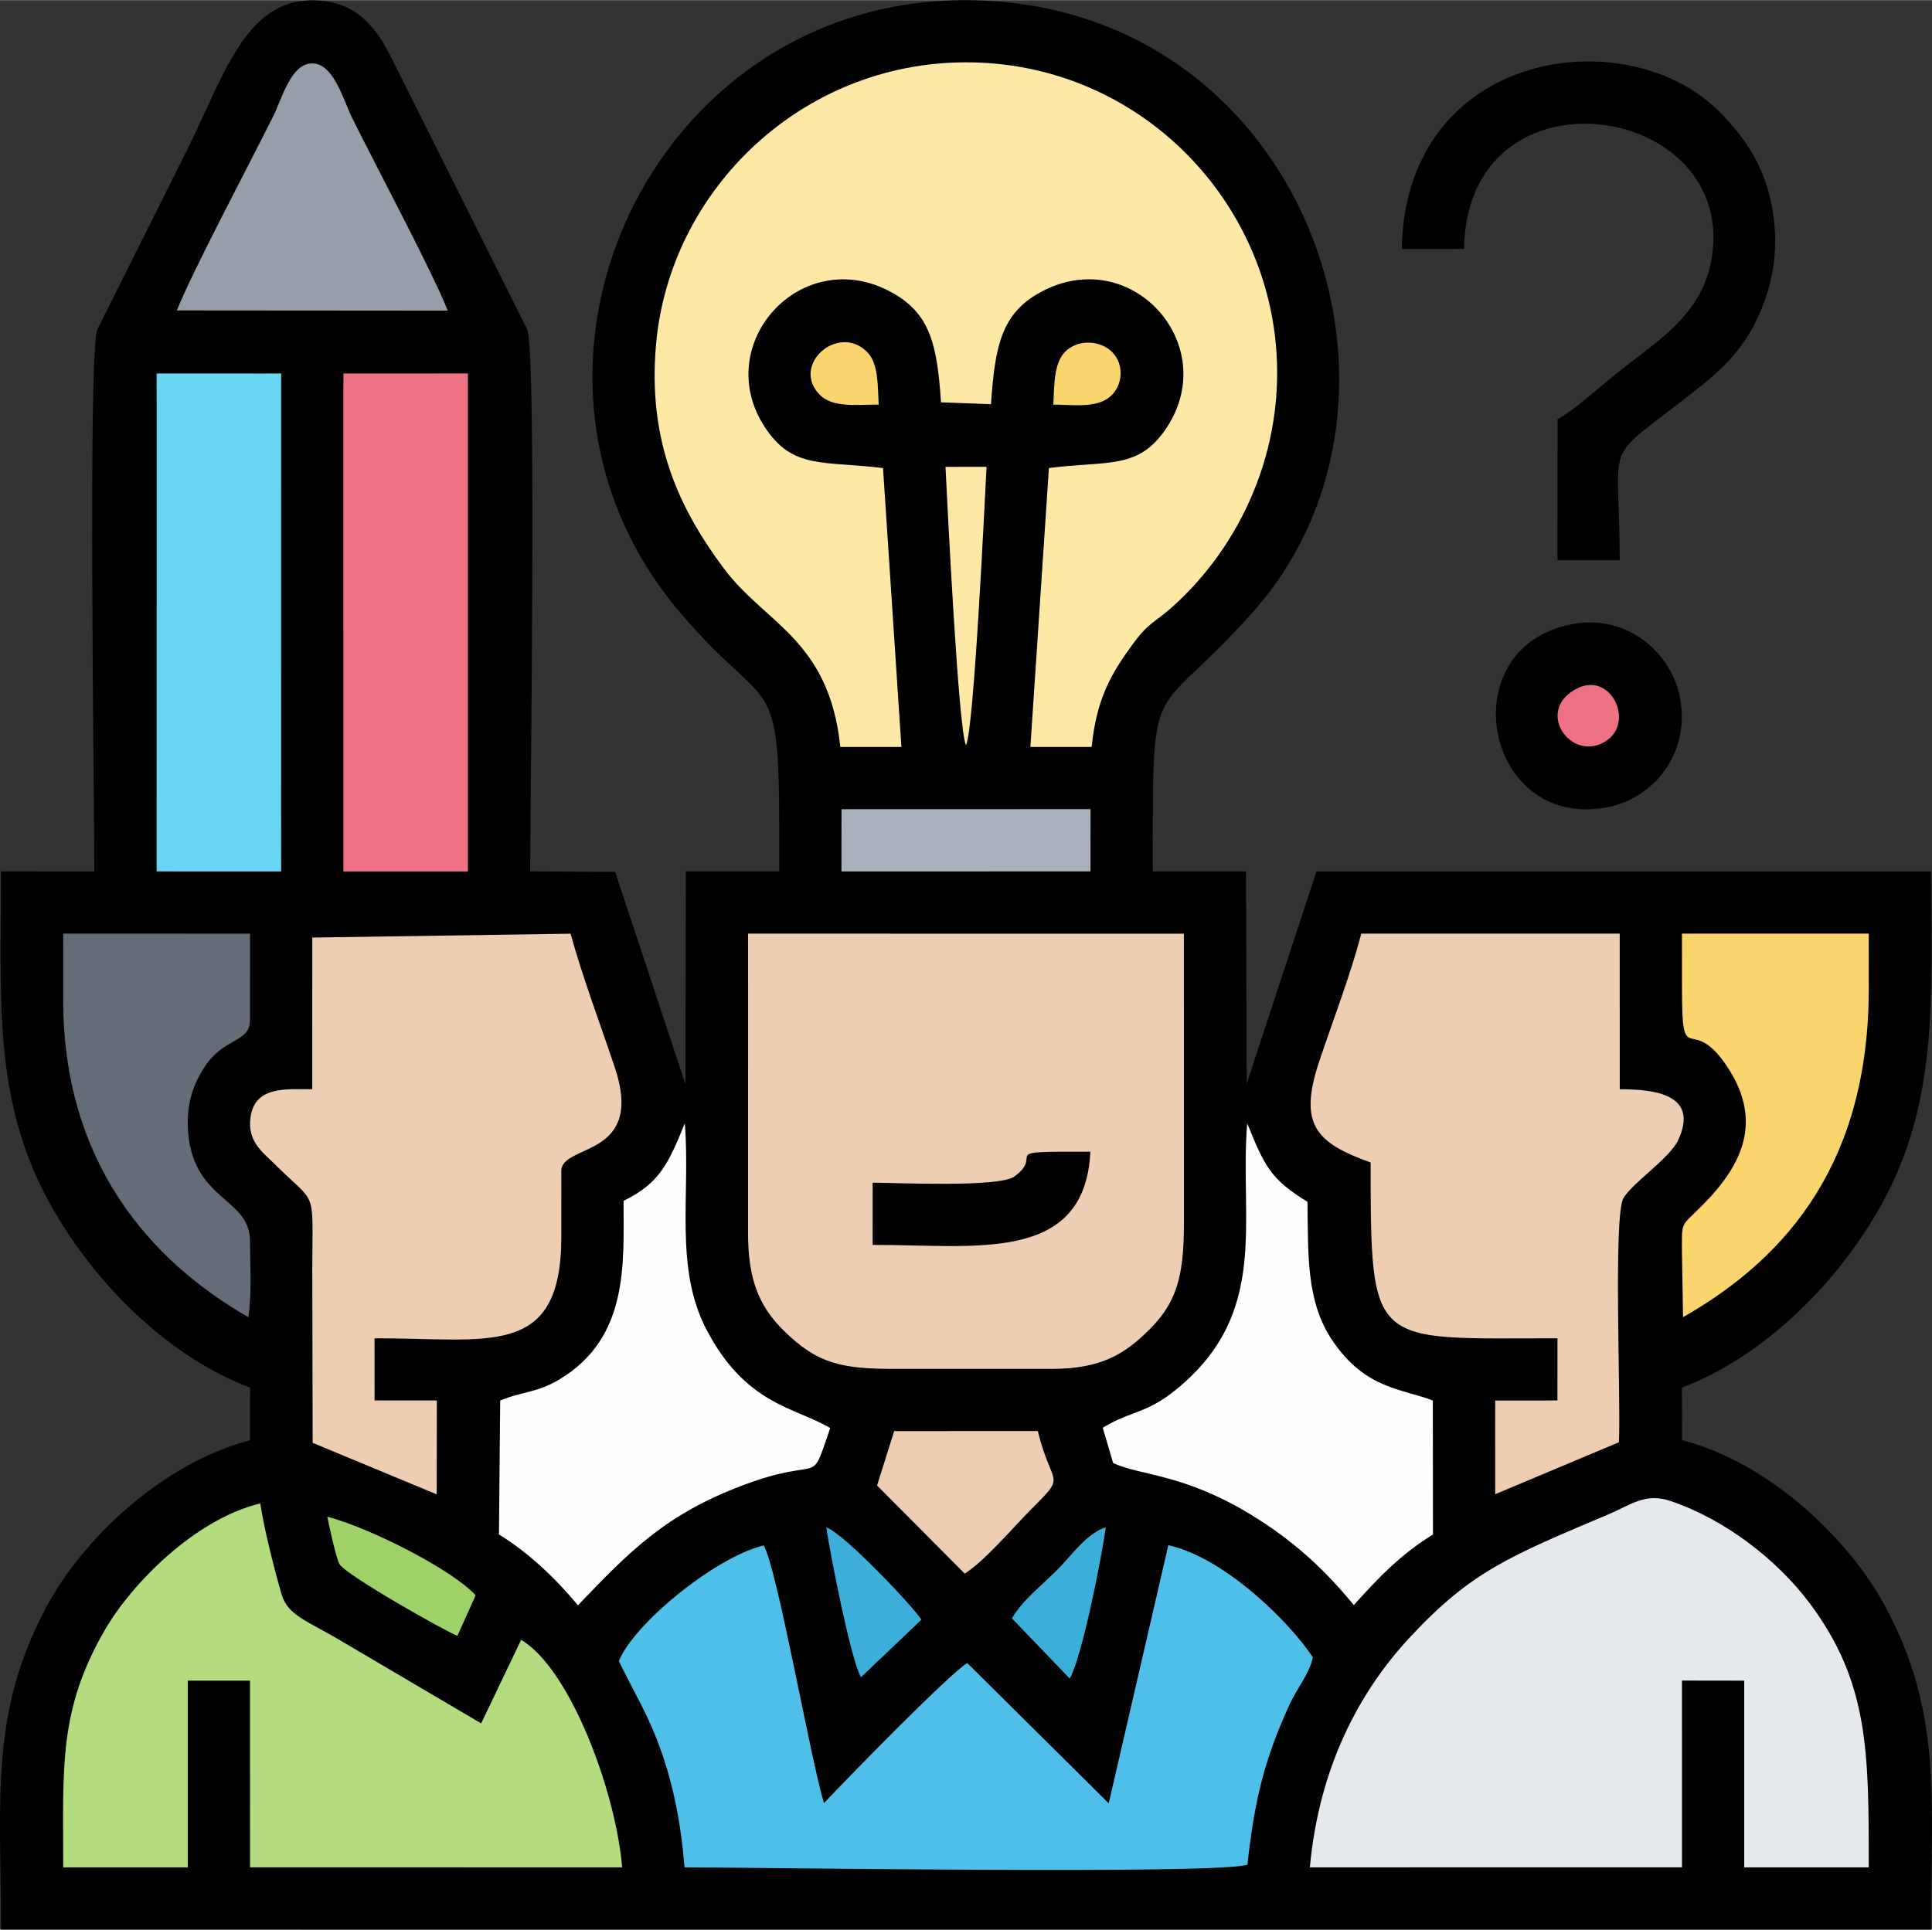 <?xml version="1.0" encoding="UTF-8"?> <svg xmlns="http://www.w3.org/2000/svg" xmlns:xlink="http://www.w3.org/1999/xlink" xmlns:xodm="http://www.corel.com/coreldraw/odm/2003" xml:space="preserve" width="1081px" height="1080px" version="1.1" style="shape-rendering:geometricPrecision; text-rendering:geometricPrecision; image-rendering:optimizeQuality; fill-rule:evenodd; clip-rule:evenodd" viewBox="0 0 1081 1079.8"><rect x="0" y="0" width="1081" height="1079.8" fill="#333333" stroke="none"/> <defs> <style type="text/css"> .fil0 {fill:black} .fil14 {fill:#3BAED9} .fil4 {fill:#4EBFE8} .fil9 {fill:#646C77} .fil8 {fill:#68D5F3} .fil11 {fill:#959EA9} .fil13 {fill:#9ED167} .fil12 {fill:#A9B1BC} .fil5 {fill:#B2DC7E} .fil3 {fill:#E5E8EC} .fil2 {fill:#EDCEB2} .fil7 {fill:#EE7284} .fil10 {fill:#FAD56E} .fil1 {fill:#FDE8A6} .fil6 {fill:#FEFEFE} </style> </defs> <g id="Camada_x0020_1">  <path class="fil0" d="M52.81 487.61l-52.28 -0.01c0.12,72.11 -4.76,127.73 27.43,185.98 23.17,41.93 63.89,84.68 111.95,102.93l-0.01 29.44c-49.32,12.84 -93.65,55.54 -113.65,92.72 -32.31,60.07 -25.69,107.91 -25.69,181.12l1079.88 0.01c0,-73.21 6.61,-120.99 -25.72,-181.1 -19.92,-37.03 -64.28,-80.14 -113.6,-92.79l-0.03 -29.41c47.93,-18.36 88.05,-60.34 111.14,-101.56 32.28,-57.63 28.51,-114.82 28.21,-187.33l-343.86 0 -39 118.77 -0.42 -118.8 -52.16 0.02c0,-115.41 -1.77,-80.57 55.63,-144.7 107.98,-120.65 28.29,-342.36 -160.05,-342.9 -177.2,-0.51 -273.7,209.08 -160.05,342.71 53.65,63.09 55.91,25.04 55.45,144.87l-52.23 0.02 -0.21 119.13 -39.35 -118.86 -47.55 -0.29c0,-38.29 3.64,-288.14 -1.59,-303.21l-76.17 -152.38c-8.42,-16.68 -19.58,-31.95 -44.15,-31.92 -37.46,0.04 -49.43,42.2 -69.57,82.71l-50.74 101.59c-5.3,15.32 -1.61,264.74 -1.61,303.24z"></path> <path class="fil1" d="M470.18 417.94l34.18 0 -10.29 -156.09c-33.69,-4.15 -50.59,0.93 -66.21,-23.02 -30.26,-46.41 20.63,-102.89 70.98,-75.34 21.92,11.99 25.52,29.8 27.68,61.58l27.96 1.03c2.22,-32.75 5.92,-50.78 27.66,-62.64 50.35,-27.48 101.14,28.71 70.94,75.32 -15.66,24.18 -32.5,18.79 -66.19,23.05l-10.37 156.11 34.27 -0.01c2.87,-27.42 10.86,-41.02 23.68,-58.44 8.26,-11.22 12.09,-11.51 21.49,-19.93 37.89,-33.94 63.57,-87.87 57.83,-147.65 -8.25,-86.14 -80.94,-157.19 -173.26,-157.13 -91.96,0.05 -165.6,71.29 -173.43,157.47 -5,54.93 13.32,92.87 38,125.9 23.13,30.97 58.8,39.62 65.08,99.79z"></path> <path class="fil2" d="M418.58 552.92l-0.02 137.16c-0.01,24.99 5.61,40.3 19.75,54.31 19.28,19.1 33.01,21.63 63,21.62l87.09 0c27.96,0 41.22,-8.41 55.39,-22.69 16.54,-16.68 18.7,-33.47 18.67,-61.95 -0.06,-52.97 0.02,-105.95 -0.04,-158.93l-243.87 -0.02 0.03 30.5z"></path> <path class="fil3" d="M732.9 1044.97l208.22 -0.01 -0.02 -104.53 34.84 0.05 0 104.49 69.68 0c0,-64.47 0.14,-103.35 -33.01,-147.74 -18.14,-24.29 -47.3,-46.94 -77.83,-57.26 -14.18,-4.79 -21.87,1.94 -34.58,7.33 -56,23.71 -77.11,32.1 -111.57,69.18 -28.12,30.26 -50.63,72.59 -55.73,128.49z"></path> <path class="fil4" d="M346.29 929.57c8.88,18.5 16.83,30.33 24.34,52.32 6.8,19.89 10.61,40.78 12.38,63.09 40.79,0 297.96,4.13 314.95,-1.49 3.91,-35.53 9.27,-58.49 23.61,-89.7 4.23,-9.22 11.21,-17.39 12.98,-26.39 -12.91,-19.7 -49.38,-55.77 -80.84,-62.72l-33.35 144.46 -79.16 -78.52c-10.78,6.7 -68.75,66.18 -80.18,78.43 -7.64,-25.38 -26.28,-132.13 -33.74,-144.26 -28.11,6.95 -73.42,44.85 -80.99,64.78z"></path> <path class="fil2" d="M766.89 650.48c0.13,104.98 -0.04,98.39 104.55,98.41l-0.03 34.79 -34.8 0.03 -0.01 52.43 69.23 -29.08c1.19,-24.13 -3.31,-126.59 2.57,-136.67 4.96,-8.52 25.92,-22.28 30.63,-32.51 11.81,-25.59 -13.33,-28.37 -32.74,-28.38l-0.01 -87.09 -144.61 0c-5.83,22.53 -15.88,48.65 -23.5,71.42 -11.88,35.5 -1.84,45.7 28.72,56.65z"></path> <path class="fil2" d="M174.73 524.61l-0.02 84.89c-14.84,0 -32.04,-1.89 -34.54,15.66 -1.93,13.55 6.98,19.74 12.89,25.62 24.59,24.49 21.8,12.77 21.66,58.9l0.22 97.71 69.4 28.83 0.08 -52.54 -34.83 -0.01 -0.02 -34.78c63.55,-0.23 104.43,11.92 104.5,-56.63l0.01 -37.02c-0.03,-15.6 47.04,-6.79 29.86,-58.13 -8.22,-24.53 -18.1,-50.66 -24.68,-74.67l-144.53 2.17z"></path> <path class="fil5" d="M35.37 1044.98l69.69 -0.01 0 -104.49 34.82 0 0.01 104.47 208.23 0.03c-3.47,-41.81 -28.7,-110.65 -56.52,-127.36l-22.38 46.78 -77.29 -45.52c-19.66,-11.81 -30.84,-14.68 -34.32,-26.56 -4.21,-14.36 -9.92,-37.13 -11.97,-51.03 -36.56,8.81 -71.87,44.88 -86.74,70.44 -26.21,45.05 -23.53,76.66 -23.53,133.25z"></path> <path class="fil6" d="M348.9 671.94c0,34.77 3.16,76.49 -35.79,99.89 -12.78,7.67 -19.85,6.45 -33.23,11.87l-0.7 74.97c16.42,10.09 31.56,24.4 44.2,39.64 29.05,-30.39 49.02,-50.9 92.47,-67.25 45.72,-17.21 36.85,2.56 48.67,-31.95 -19.65,-11.67 -47.28,-12.92 -69.28,-55.2 -18.03,-34.67 -8.83,-74.76 -12.07,-115.35 -9.15,22.47 -14.08,33.56 -34.27,43.38z"></path> <path class="fil6" d="M617.01 798.94l5.8 19.7c14.58,7.14 39.24,5.67 77.7,29.31 24.37,14.99 41.03,30.87 56.99,50.24 14.14,-15.79 26.51,-28.54 44.28,-39.5l-0.08 -74.99c-17.05,-6.63 -37.5,-6.17 -55.98,-33.24 -14.95,-21.91 -13.73,-47.93 -14.15,-77.94 -20.35,-12.51 -23.84,-19.4 -33.73,-43.95 -4.49,54.75 12.97,105.89 -39.56,148.84 -16.96,13.86 -25.24,11.84 -41.27,21.53z"></path> <polygon class="fil7" points="192.13,217.62 192.14,487.61 213.92,487.61 261.8,487.61 261.83,478.89 261.82,208.9 240.04,208.91 192.16,208.91 "></polygon> <polygon class="fil8" points="87.66,230.69 87.64,487.58 100.7,487.61 126.83,487.61 157.32,487.62 157.29,457.12 157.31,208.9 148.6,208.94 87.63,208.91 "></polygon> <path class="fil0" d="M784.33 139.26l34.84 -0.03c1.46,-106.02 155.7,-82.17 138.15,7.44 -5.94,30.32 -31.01,44.68 -53.07,62.42 -9.93,7.98 -23.56,20.46 -32.77,25.47l-0.05 78.88 34.83 -0.03c0.01,-71.26 -11.14,-52.94 41.05,-93.96 14.93,-11.74 27.45,-22.77 36.31,-42.03 9.04,-19.65 12.25,-41.01 7.38,-64.1 -4.49,-21.25 -14.32,-35.83 -28.22,-50.16 -51.49,-53.06 -176.53,-36.01 -178.45,76.1z"></path> <path class="fil9" d="M35.37 531.14l-0.01 28.31c-0.06,91.09 48.87,146.27 103.62,177.61 2.02,-14.01 0.92,-28.47 0.92,-42.63 0,-23.69 -30.61,-22.55 -34.44,-58.96 -1.67,-15.82 1.89,-27.53 8.96,-38.36 11.32,-17.36 25.49,-13.1 25.47,-26.78l0.01 -47.9 -104.53 -0.01 0 8.72z"></path> <path class="fil10" d="M941.12 552.92c-0.05,46.84 4.53,13.67 24.58,42.88 23.68,34.5 5.52,60.82 -16.93,82.35 -8.41,8.07 -7.69,6.72 -7.68,22.82l0.62 36.1c59.91,-34.18 103.96,-88.37 103.92,-184.15l-0.02 -30.51 -104.52 0.01 0.03 30.5z"></path> <path class="fil11" d="M98.95 173.64l151.58 0.12c-8.21,-21 -39.65,-79.99 -53.19,-107.23 -5.29,-10.64 -10.56,-31.12 -22.62,-31.15 -11.92,-0.04 -16.86,19.53 -21.9,29.67 -14.06,28.27 -44.88,86.05 -53.87,108.59z"></path> <path class="fil0" d="M879.54 349.22c-68.05,12.94 -49.19,115.02 19.21,102.58 25.74,-4.67 47.21,-29.44 41.27,-61.34 -4.6,-24.64 -29.03,-47.21 -60.48,-41.24z"></path> <path class="fil2" d="M490.73 831.28l49.06 49.3c11.02,-6.95 26.77,-25.48 36.34,-35.12 21.37,-21.53 12.59,-11.97 4.54,-44.66l-80.36 0.01 -9.58 30.47z"></path> <polygon class="fil12" points="470.81,487.61 610.15,487.6 610.19,452.75 470.84,452.76 "></polygon> <path class="fil0" d="M488.27 661.8l-0.02 34.82c56.55,-0.22 118.84,11.04 121.83,-52.17 -54.96,-0.19 -24.6,0.79 -42.53,13.9 -8.58,6.27 -66.81,3.45 -79.28,3.45z"></path> <path class="fil13" d="M255.97 915.37l10.16 -22.67c-13.01,-14.24 -58.46,-37.47 -83,-43.98 0.93,4.84 4.94,23.27 6.78,26.51 3.51,6.18 60.56,38.4 66.06,40.14z"></path> <path class="fil1" d="M540.5 416.96c4.43,-8.52 10.39,-134.84 11.5,-155.81l-22.98 0.03c1.04,20.63 7.22,147.74 11.48,155.78z"></path> <path class="fil14" d="M566.19 905.62l32.35 33.7c6.91,-11.83 18.03,-68.72 20.18,-84.63 -10.52,3.08 -19.6,16.19 -27.07,23.7 -8.55,8.59 -19.69,17.18 -25.46,27.23z"></path> <path class="fil14" d="M481.71 938.62l33.84 -32.26c-4.28,-7.01 -43.91,-48.93 -53.23,-51.58 2.31,15.48 13.67,73.56 19.39,83.84z"></path> <path class="fil10" d="M491.65 226.35c-0.64,-10.7 0.04,-22.98 -6.56,-29.55 -16.23,-16.14 -42.91,7.53 -26.32,24.14 7.34,7.34 21.27,5.37 32.88,5.41z"></path> <path class="fil10" d="M589.35 226.35c10.57,0 23.88,2.18 31.7,-4.38 7.06,-5.92 8.37,-17.86 1.17,-25.09 -6.02,-6.05 -17.6,-7.4 -25.17,-1.12 -7.48,6.21 -7.08,18.85 -7.7,30.59z"></path> <path class="fil7" d="M882.92 384.96c-23.76,11.44 -5.94,39.39 12.76,31.24 20.52,-8.95 6.78,-40.65 -12.76,-31.24z"></path> </g> </svg> 